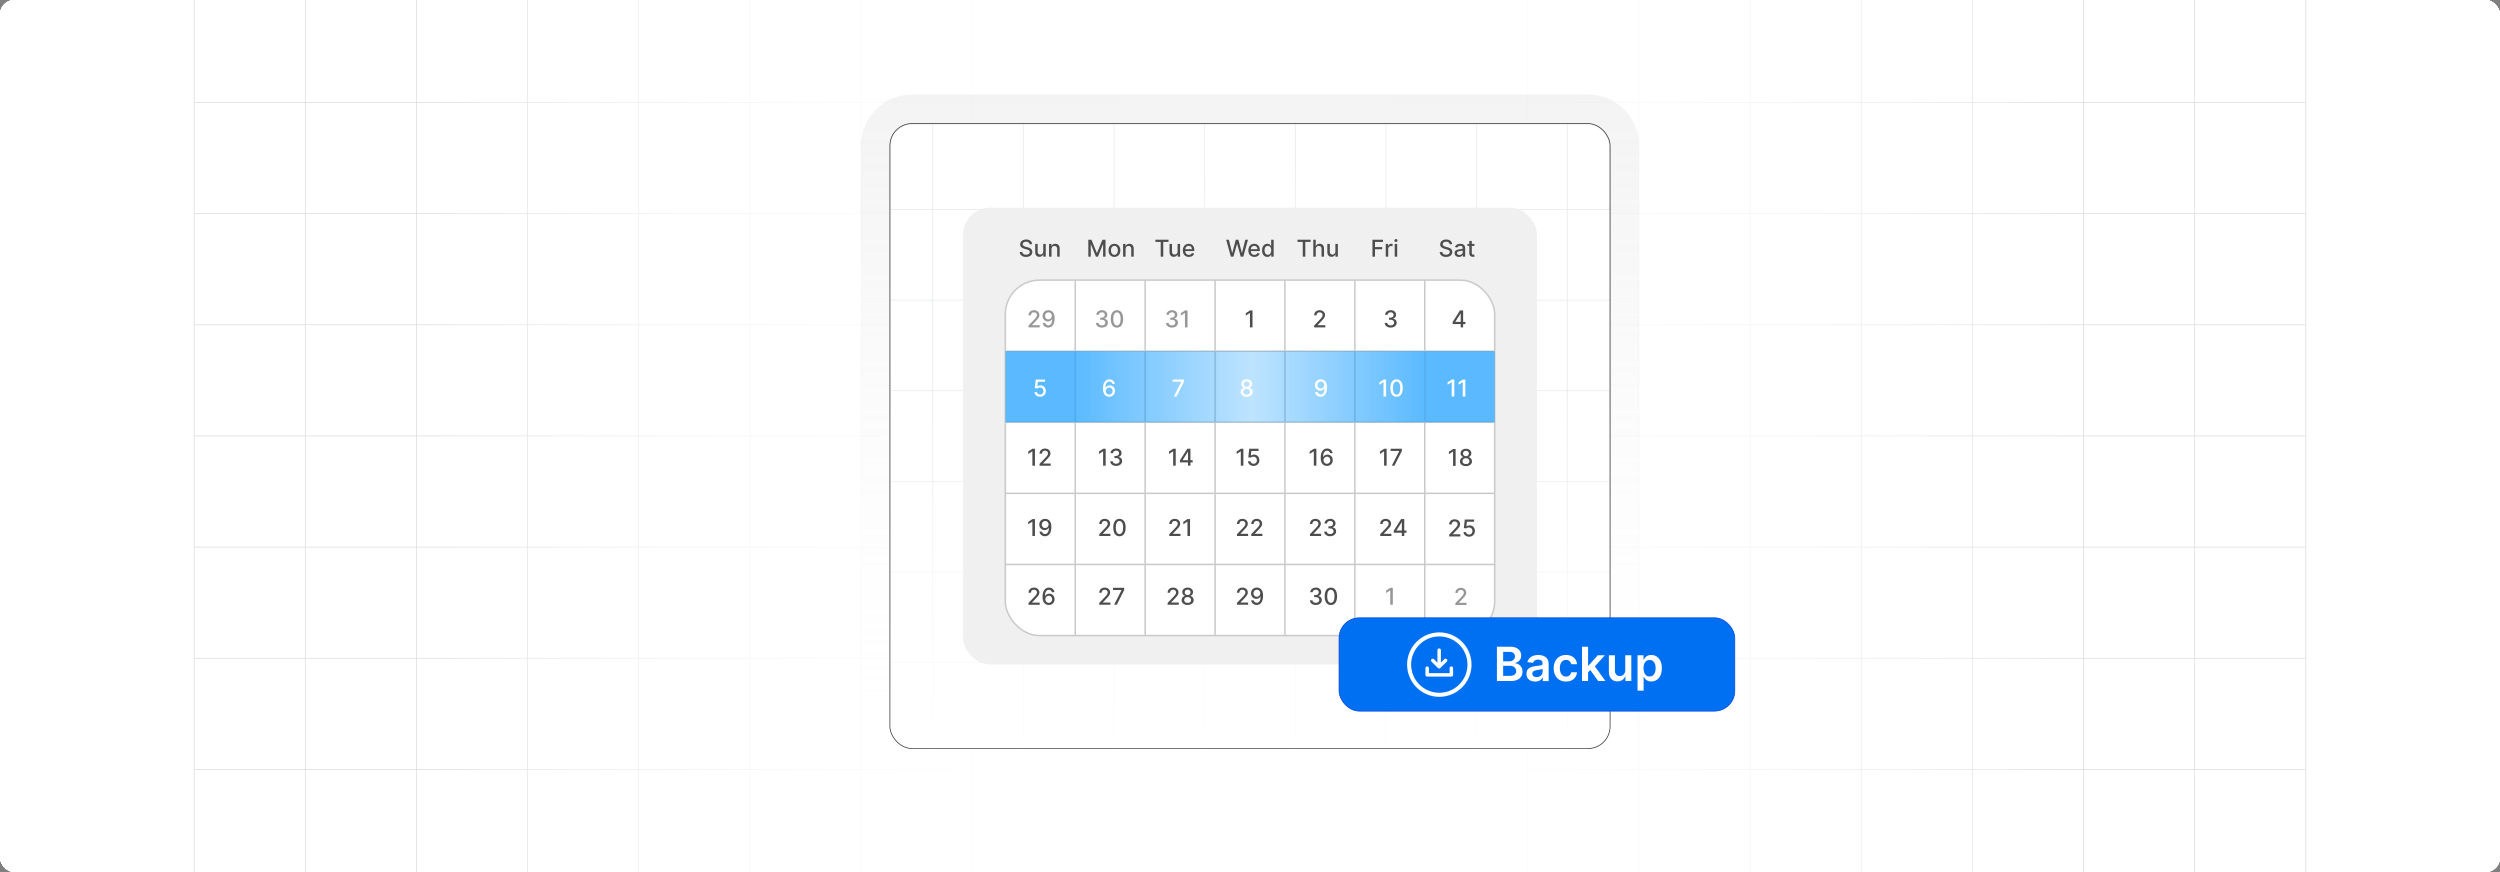 <?xml version="1.0" encoding="UTF-8"?><svg id="Layer_1" xmlns="http://www.w3.org/2000/svg" xmlns:xlink="http://www.w3.org/1999/xlink" viewBox="0 0 860 300"><rect x="0" y="0" width="860" height="300" fill="#808080" stroke="none"/><defs><clipPath id="clippath"><rect y="-.038" width="860" height="300.076" fill="none" stroke-width="0"/></clipPath><clipPath id="clippath-1"><rect y="-.038" width="860" height="300.076" fill="none" stroke-width="0"/></clipPath><linearGradient id="linear-gradient" x1="144.881" y1="149.981" x2="715.119" y2="149.981" gradientUnits="userSpaceOnUse"><stop offset="0" stop-color="#fff" stop-opacity="0"/><stop offset=".039" stop-color="#fff" stop-opacity=".179"/><stop offset=".087" stop-color="#fff" stop-opacity=".369"/><stop offset=".137" stop-color="#fff" stop-opacity=".539"/><stop offset=".189" stop-color="#fff" stop-opacity=".681"/><stop offset=".244" stop-color="#fff" stop-opacity=".797"/><stop offset=".301" stop-color="#fff" stop-opacity=".887"/><stop offset=".363" stop-color="#fff" stop-opacity=".951"/><stop offset=".432" stop-color="#fff" stop-opacity=".988"/><stop offset=".523" stop-color="#fff"/><stop offset=".583" stop-color="#fff" stop-opacity=".984"/><stop offset=".643" stop-color="#fff" stop-opacity=".937"/><stop offset=".703" stop-color="#fff" stop-opacity=".858"/><stop offset=".763" stop-color="#fff" stop-opacity=".747"/><stop offset=".823" stop-color="#fff" stop-opacity=".604"/><stop offset=".883" stop-color="#fff" stop-opacity=".428"/><stop offset=".943" stop-color="#fff" stop-opacity=".225"/><stop offset="1" stop-color="#fff" stop-opacity="0"/></linearGradient><linearGradient id="linear-gradient-2" x1="560.116" y1="165.088" x2="560.116" y2="163.644" gradientUnits="userSpaceOnUse"><stop offset=".001" stop-color="#ff1d25" stop-opacity="0"/><stop offset=".079" stop-color="#f6272d" stop-opacity=".259"/><stop offset=".156" stop-color="#f03034" stop-opacity=".483"/><stop offset=".233" stop-color="#ea383b" stop-opacity=".669"/><stop offset=".307" stop-color="#e53e3f" stop-opacity=".813"/><stop offset=".378" stop-color="#e24243" stop-opacity=".916"/><stop offset=".445" stop-color="#e04545" stop-opacity=".979"/><stop offset=".503" stop-color="#e04646"/><stop offset=".561" stop-color="#e04545" stop-opacity=".979"/><stop offset=".627" stop-color="#e24243" stop-opacity=".917"/><stop offset=".697" stop-color="#e53e3f" stop-opacity=".815"/><stop offset=".77" stop-color="#ea383b" stop-opacity=".672"/><stop offset=".845" stop-color="#ef3135" stop-opacity=".488"/><stop offset=".922" stop-color="#f6272d" stop-opacity=".263"/><stop offset="1" stop-color="#ff1d25" stop-opacity="0"/></linearGradient><linearGradient id="linear-gradient-3" x1="469.176" y1="149.136" x2="469.176" y2="147.796" xlink:href="#linear-gradient-2"/><linearGradient id="linear-gradient-4" x1="430" y1="267.495" x2="430" y2="32.505" gradientTransform="translate(280 580) rotate(-90)" gradientUnits="userSpaceOnUse"><stop offset="0" stop-color="#fff" stop-opacity="0"/><stop offset=".369" stop-color="#eaeaea" stop-opacity=".392"/><stop offset=".803" stop-color="#d3d3d3" stop-opacity=".827"/><stop offset="1" stop-color="#cacaca"/></linearGradient><clipPath id="clippath-2"><rect x="306.127" y="42.505" width="247.746" height="214.99" rx="7.611" ry="7.611" fill="none" stroke="#333" stroke-miterlimit="10" stroke-width=".25"/></clipPath><linearGradient id="linear-gradient-5" x1="414.415" y1="150" x2="414.415" y2="150" gradientUnits="userSpaceOnUse"><stop offset="0" stop-color="#fff" stop-opacity="0"/><stop offset=".083" stop-color="#cfeaff" stop-opacity=".207"/><stop offset=".169" stop-color="#a4d9ff" stop-opacity=".392"/><stop offset=".26" stop-color="#7ec9ff" stop-opacity=".555"/><stop offset=".355" stop-color="#5ebbff" stop-opacity=".693"/><stop offset=".456" stop-color="#45b0ff" stop-opacity=".805"/><stop offset=".562" stop-color="#31a8ff" stop-opacity=".891"/><stop offset=".679" stop-color="#22a2ff" stop-opacity=".953"/><stop offset=".812" stop-color="#1a9fff" stop-opacity=".989"/><stop offset="1" stop-color="#189eff"/></linearGradient><linearGradient id="linear-gradient-6" x1="430" y1="264.672" x2="430" y2="132.283" gradientUnits="userSpaceOnUse"><stop offset="0" stop-color="#fff"/><stop offset=".224" stop-color="#fff" stop-opacity=".793"/><stop offset=".734" stop-color="#fff" stop-opacity=".279"/><stop offset="1" stop-color="#fff" stop-opacity="0"/></linearGradient><radialGradient id="radial-gradient" cx="430" cy="150" fx="430" fy="150" r="94.23" gradientUnits="userSpaceOnUse"><stop offset="0" stop-color="#fff"/><stop offset=".131" stop-color="#fff" stop-opacity=".985"/><stop offset=".257" stop-color="#fff" stop-opacity=".939"/><stop offset=".382" stop-color="#fff" stop-opacity=".863"/><stop offset=".505" stop-color="#fff" stop-opacity=".756"/><stop offset=".627" stop-color="#fff" stop-opacity=".618"/><stop offset=".75" stop-color="#fff" stop-opacity=".448"/><stop offset=".871" stop-color="#fff" stop-opacity=".247"/><stop offset=".99" stop-color="#fff" stop-opacity=".021"/><stop offset="1" stop-color="#fff" stop-opacity="0"/></radialGradient><linearGradient id="linear-gradient-7" x1="369.876" y1="133.04" x2="490.124" y2="133.04" gradientUnits="userSpaceOnUse"><stop offset="0" stop-color="#189eff"/><stop offset=".506" stop-color="#189eff" stop-opacity=".4"/><stop offset="1" stop-color="#189eff"/></linearGradient></defs><rect y="0" width="860" height="300" rx="5" ry="5" fill="#fff" stroke-width="0"/><rect width="860" height="300" rx="5" ry="5" fill="#fff" stroke-width="0"/><rect y="0" width="860" height="300" rx="5" ry="5" fill="#fff" stroke-width="0"/><rect y="0" width="860" height="300" rx="5" ry="5" fill="#fff" stroke-width="0"/><rect y="0" width="860" height="300" rx="5" ry="5" fill="#fff" stroke-width="0"/><g clip-path="url(#clippath)"><rect y="0" width="860" height="300" rx="5" ry="5" fill="#fff" stroke-width="0"/><g clip-path="url(#clippath-1)"><rect y="-.038" width="860" height="300" rx="5" ry="5" fill="#fff" stroke-width="0"/><rect x="66.787" y="-2.966" width="726.419" height="305.872" fill="none" stroke="#dbdcdd" stroke-miterlimit="10" stroke-width=".25"/><polyline points="66.791 264.672 105.02 264.672 143.248 264.672 143.265 264.672 181.493 264.672 219.705 264.672 219.721 264.672 257.95 264.672 296.178 264.672 296.195 264.672 334.423 264.672 372.651 264.672 410.896 264.672 449.108 264.672 487.337 264.672 487.353 264.672 525.581 264.672 563.81 264.672 563.826 264.672 602.054 264.672 640.267 264.672 640.283 264.672 678.511 264.672 716.74 264.672 754.968 264.672 754.984 264.672 793.213 264.672" fill="none" stroke="#dbdcdd" stroke-miterlimit="10" stroke-width=".25"/><polyline points="66.791 226.428 105.02 226.428 143.248 226.428 143.265 226.428 181.493 226.428 219.705 226.428 219.721 226.428 257.95 226.428 296.178 226.428 296.195 226.428 334.423 226.428 372.651 226.428 410.896 226.428 449.108 226.428 487.337 226.428 487.353 226.428 525.581 226.428 563.81 226.428 563.826 226.428 602.054 226.428 640.267 226.428 640.283 226.428 678.511 226.428 716.74 226.428 754.968 226.428 754.984 226.428 793.213 226.428" fill="none" stroke="#dbdcdd" stroke-miterlimit="10" stroke-width=".25"/><polyline points="66.791 188.199 105.02 188.199 143.248 188.199 143.265 188.199 181.493 188.199 219.705 188.199 219.721 188.199 257.95 188.199 296.178 188.199 296.195 188.199 334.423 188.199 372.651 188.199 410.896 188.199 449.108 188.199 487.337 188.199 487.353 188.199 525.581 188.199 563.81 188.199 563.826 188.199 602.054 188.199 640.267 188.199 640.283 188.199 678.511 188.199 716.74 188.199 754.968 188.199 754.984 188.199 793.213 188.199" fill="none" stroke="#dbdcdd" stroke-miterlimit="10" stroke-width=".25"/><polyline points="66.791 149.954 105.02 149.954 143.248 149.954 143.265 149.954 181.493 149.954 219.705 149.954 219.721 149.954 257.95 149.954 296.178 149.954 296.195 149.954 334.423 149.954 372.651 149.954 410.896 149.954 449.108 149.954 487.337 149.954 487.353 149.954 525.581 149.954 563.81 149.954 563.826 149.954 602.054 149.954 640.267 149.954 640.283 149.954 678.511 149.954 716.74 149.954 754.968 149.954 754.984 149.954 793.213 149.954" fill="none" stroke="#dbdcdd" stroke-miterlimit="10" stroke-width=".25"/><polyline points="66.791 111.726 105.02 111.726 143.248 111.726 143.265 111.726 181.493 111.726 219.705 111.726 219.721 111.726 257.95 111.726 296.178 111.726 296.195 111.726 334.423 111.726 372.651 111.726 410.896 111.726 449.108 111.726 487.337 111.726 487.353 111.726 525.581 111.726 563.81 111.726 563.826 111.726 602.054 111.726 640.267 111.726 640.283 111.726 678.511 111.726 716.74 111.726 754.968 111.726 754.984 111.726 793.213 111.726" fill="none" stroke="#dbdcdd" stroke-miterlimit="10" stroke-width=".25"/><polyline points="66.791 73.498 105.02 73.498 143.248 73.498 143.265 73.498 181.493 73.498 219.705 73.498 219.721 73.498 257.95 73.498 296.178 73.498 296.195 73.498 334.423 73.498 372.651 73.498 410.896 73.498 449.108 73.498 487.337 73.498 487.353 73.498 525.581 73.498 563.81 73.498 563.826 73.498 602.054 73.498 640.267 73.498 640.283 73.498 678.511 73.498 716.74 73.498 754.968 73.498 754.984 73.498 793.213 73.498" fill="none" stroke="#dbdcdd" stroke-miterlimit="10" stroke-width=".25"/><polyline points="66.791 35.269 105.02 35.269 143.248 35.269 143.265 35.269 181.493 35.269 219.705 35.269 219.721 35.269 257.95 35.269 296.178 35.269 296.195 35.269 334.423 35.269 372.651 35.269 410.896 35.269 449.108 35.269 487.337 35.269 487.353 35.269 525.581 35.269 563.81 35.269 563.826 35.269 602.054 35.269 640.267 35.269 640.283 35.269 678.511 35.269 716.74 35.269 754.968 35.269 754.984 35.269 793.213 35.269" fill="none" stroke="#dbdcdd" stroke-miterlimit="10" stroke-width=".25"/><polyline points="754.966 -2.982 754.966 -2.966 754.966 35.273 754.966 73.498 754.966 111.722 754.966 111.738 754.966 149.947 754.966 188.202 754.966 226.427 754.966 264.666 754.966 302.906" fill="none" stroke="#dbdcdd" stroke-miterlimit="10" stroke-width=".25"/><polyline points="716.742 -2.982 716.742 -2.966 716.742 35.273 716.742 73.498 716.742 111.722 716.742 111.738 716.742 149.947 716.742 188.202 716.742 226.427 716.742 264.666 716.742 302.906" fill="none" stroke="#dbdcdd" stroke-miterlimit="10" stroke-width=".25"/><polyline points="678.517 -2.982 678.517 -2.966 678.517 35.273 678.517 73.498 678.517 111.722 678.517 111.738 678.517 149.947 678.517 188.202 678.517 226.427 678.517 264.666 678.517 302.906" fill="none" stroke="#dbdcdd" stroke-miterlimit="10" stroke-width=".25"/><polyline points="640.262 -2.982 640.262 -2.966 640.262 35.273 640.262 73.498 640.262 111.722 640.262 111.738 640.262 149.947 640.262 188.202 640.262 226.427 640.262 264.666 640.262 302.906" fill="none" stroke="#dbdcdd" stroke-miterlimit="10" stroke-width=".25"/><polyline points="602.053 -2.982 602.053 -2.966 602.053 35.273 602.053 73.498 602.053 111.722 602.053 111.738 602.053 149.947 602.053 188.202 602.053 226.427 602.053 264.666 602.053 302.906" fill="none" stroke="#dbdcdd" stroke-miterlimit="10" stroke-width=".25"/><polyline points="563.813 -2.982 563.813 -2.966 563.813 35.273 563.813 73.498 563.813 111.722 563.813 111.738 563.813 149.947 563.813 188.202 563.813 226.427 563.813 264.666 563.813 302.906" fill="none" stroke="#dbdcdd" stroke-miterlimit="10" stroke-width=".25"/><polyline points="525.588 -2.982 525.588 -2.966 525.588 35.273 525.588 73.498 525.588 111.722 525.588 111.738 525.588 149.947 525.588 188.202 525.588 226.427 525.588 264.666 525.588 302.906" fill="none" stroke="#dbdcdd" stroke-miterlimit="10" stroke-width=".25"/><polyline points="487.334 -2.982 487.334 -2.966 487.334 35.273 487.334 73.498 487.334 111.722 487.334 111.738 487.334 149.947 487.334 188.202 487.334 226.427 487.334 264.666 487.334 302.906" fill="none" stroke="#dbdcdd" stroke-miterlimit="10" stroke-width=".25"/><polyline points="449.109 -2.982 449.109 -2.966 449.109 35.273 449.109 73.498 449.109 111.722 449.109 111.738 449.109 149.947 449.109 188.202 449.109 226.427 449.109 264.666 449.109 302.906" fill="none" stroke="#dbdcdd" stroke-miterlimit="10" stroke-width=".25"/><polyline points="410.899 -2.982 410.899 -2.966 410.899 35.273 410.899 73.498 410.899 111.722 410.899 111.738 410.899 149.947 410.899 188.202 410.899 226.427 410.899 264.666 410.899 302.906" fill="none" stroke="#dbdcdd" stroke-miterlimit="10" stroke-width=".25"/><polyline points="372.645 -2.982 372.645 -2.966 372.645 35.273 372.645 73.498 372.645 111.722 372.645 111.738 372.645 149.947 372.645 188.202 372.645 226.427 372.645 264.666 372.645 302.906" fill="none" stroke="#dbdcdd" stroke-miterlimit="10" stroke-width=".25"/><polyline points="334.42 -2.982 334.42 -2.966 334.42 35.273 334.42 73.498 334.42 111.722 334.42 111.738 334.42 149.947 334.42 188.202 334.42 226.427 334.42 264.666 334.42 302.906" fill="none" stroke="#dbdcdd" stroke-miterlimit="10" stroke-width=".25"/><polyline points="296.18 -2.982 296.18 -2.966 296.18 35.273 296.18 73.498 296.18 111.722 296.18 111.738 296.18 149.947 296.18 188.202 296.18 226.427 296.18 264.666 296.18 302.906" fill="none" stroke="#dbdcdd" stroke-miterlimit="10" stroke-width=".25"/><polyline points="257.956 -2.982 257.956 -2.966 257.956 35.273 257.956 73.498 257.956 111.722 257.956 111.738 257.956 149.947 257.956 188.202 257.956 226.427 257.956 264.666 257.956 302.906" fill="none" stroke="#dbdcdd" stroke-miterlimit="10" stroke-width=".25"/><polyline points="219.701 -2.982 219.701 -2.966 219.701 35.273 219.701 73.498 219.701 111.722 219.701 111.738 219.701 149.947 219.701 188.202 219.701 226.427 219.701 264.666 219.701 302.906" fill="none" stroke="#dbdcdd" stroke-miterlimit="10" stroke-width=".25"/><polyline points="181.491 -2.982 181.491 -2.966 181.491 35.273 181.491 73.498 181.491 111.722 181.491 111.738 181.491 149.947 181.491 188.202 181.491 226.427 181.491 264.666 181.491 302.906" fill="none" stroke="#dbdcdd" stroke-miterlimit="10" stroke-width=".25"/><polyline points="143.252 -2.982 143.252 -2.966 143.252 35.273 143.252 73.498 143.252 111.722 143.252 111.738 143.252 149.947 143.252 188.202 143.252 226.427 143.252 264.666 143.252 302.906" fill="none" stroke="#dbdcdd" stroke-miterlimit="10" stroke-width=".25"/><polyline points="105.027 -2.982 105.027 -2.966 105.027 35.273 105.027 73.498 105.027 111.722 105.027 111.738 105.027 149.947 105.027 188.202 105.027 226.427 105.027 264.666 105.027 302.906" fill="none" stroke="#dbdcdd" stroke-miterlimit="10" stroke-width=".25"/></g><rect x="144.881" y="-.038" width="570.238" height="300.038" fill="url(#linear-gradient)" stroke-width="0"/></g><line x1="560.121" y1="164.366" x2="560.111" y2="164.366" fill="none" opacity=".84" stroke="url(#linear-gradient-2)" stroke-miterlimit="10" stroke-width="1.445"/><g opacity=".74"><path d="M469.161,147.796c0,.37.01.73.03,1.1v.24c-.01-.08-.01-.16-.01-.24-.01-.37-.01-.73-.02-1.1" fill="none" stroke-width="0"/></g><path d="M469.191,149.136v-.24c-.02-.37-.03-.73-.03-1.1" fill="none" opacity=".84" stroke="url(#linear-gradient-3)" stroke-miterlimit="10" stroke-width="1.445"/><path d="M330.116,16.127h199.768c9.72,0,17.611,7.891,17.611,17.611v232.523c0,9.72-7.891,17.611-17.611,17.611h-199.769c-9.719,0-17.61-7.891-17.61-17.61V33.738c0-9.72,7.891-17.611,17.611-17.611Z" transform="translate(580 -280) rotate(90)" fill="url(#linear-gradient-4)" opacity=".22" stroke-width="0"/><g clip-path="url(#clippath-2)"><rect x="306.127" y="42.505" width="247.746" height="214.99" rx="7.611" ry="7.611" fill="#fff" stroke="#eaeaea" stroke-miterlimit="10" stroke-width=".772"/><rect x="289.693" y="40.894" width="280.614" height="218.217" fill="none" stroke="#e6e7e8" stroke-miterlimit="10" stroke-width=".25"/><polyline points="289.693 259.111 320.872 259.111 352.052 259.111 383.231 259.111 414.41 259.111 445.59 259.111 476.769 259.111 507.948 259.111 539.128 259.111 570.307 259.111" fill="none" stroke="#e6e7e8" stroke-miterlimit="10" stroke-width=".25"/><polyline points="289.693 227.951 320.872 227.951 352.052 227.951 383.231 227.951 414.41 227.951 445.59 227.951 476.769 227.951 507.948 227.951 539.128 227.951 570.307 227.951" fill="none" stroke="#e6e7e8" stroke-miterlimit="10" stroke-width=".25"/><polyline points="289.693 196.772 320.872 196.772 352.052 196.772 383.231 196.772 414.41 196.772 445.59 196.772 476.769 196.772 507.948 196.772 539.128 196.772 570.307 196.772" fill="none" stroke="#e6e7e8" stroke-miterlimit="10" stroke-width=".25"/><polyline points="289.693 165.593 320.872 165.593 352.052 165.593 383.231 165.593 414.41 165.593 445.59 165.593 476.769 165.593 507.948 165.593 539.128 165.593 570.307 165.593" fill="none" stroke="#e6e7e8" stroke-miterlimit="10" stroke-width=".25"/><polyline points="570.307 134.413 539.128 134.413 507.948 134.413 476.769 134.413 445.59 134.413 414.41 134.413 383.231 134.413 352.052 134.413 320.872 134.413 289.693 134.413" fill="none" stroke="#e6e7e8" stroke-miterlimit="10" stroke-width=".25"/><polyline points="289.693 103.234 320.872 103.234 352.052 103.234 383.231 103.234 414.41 103.234 445.59 103.234 476.769 103.234 507.948 103.234 539.128 103.234 570.307 103.234" fill="none" stroke="#e6e7e8" stroke-miterlimit="10" stroke-width=".25"/><polyline points="289.693 72.054 320.872 72.054 352.052 72.054 383.231 72.054 414.41 72.054 445.59 72.054 476.769 72.054 507.948 72.054 539.128 72.054 570.307 72.054" fill="none" stroke="#e6e7e8" stroke-miterlimit="10" stroke-width=".25"/><polyline points="570.307 259.111 570.307 227.951 570.307 227.932 570.307 196.772 570.307 196.753 570.307 165.593 570.307 165.573 570.307 134.413 570.307 134.394 570.307 103.234 570.307 103.215 570.307 72.073 570.307 72.054 570.307 40.894" fill="none" stroke="#e6e7e8" stroke-miterlimit="10" stroke-width=".25"/><polyline points="539.134 259.115 539.134 227.935 539.134 196.756 539.134 165.576 539.134 134.396 539.134 103.216 539.134 72.065 539.134 40.885" fill="none" stroke="#e6e7e8" stroke-miterlimit="10" stroke-width=".25"/><polyline points="507.954 259.115 507.954 227.935 507.954 196.756 507.954 165.576 507.954 134.396 507.954 103.216 507.954 72.065 507.954 40.885" fill="none" stroke="#e6e7e8" stroke-miterlimit="10" stroke-width=".25"/><polyline points="476.774 259.115 476.774 227.935 476.774 196.756 476.774 165.576 476.774 134.396 476.774 103.216 476.774 72.065 476.774 40.885" fill="none" stroke="#e6e7e8" stroke-miterlimit="10" stroke-width=".25"/><polyline points="445.594 259.115 445.594 227.935 445.594 196.756 445.594 165.576 445.594 134.396 445.594 103.216 445.594 72.065 445.594 40.885" fill="none" stroke="#e6e7e8" stroke-miterlimit="10" stroke-width=".25"/><polyline points="414.415 259.115 414.415 227.935 414.415 196.756 414.415 165.576 414.415 134.396 414.415 103.216 414.415 72.065 414.415 40.885" fill="url(#linear-gradient-5)" stroke="#e6e7e8" stroke-miterlimit="10" stroke-width=".25"/><polyline points="383.235 259.115 383.235 227.935 383.235 196.756 383.235 165.576 383.235 134.396 383.235 103.216 383.235 72.065 383.235 40.885" fill="none" stroke="#e6e7e8" stroke-miterlimit="10" stroke-width=".25"/><polyline points="352.055 259.115 352.055 227.935 352.055 196.756 352.055 165.576 352.055 134.396 352.055 103.216 352.055 72.065 352.055 40.885" fill="none" stroke="#e6e7e8" stroke-miterlimit="10" stroke-width=".25"/><polyline points="320.876 259.115 320.876 227.935 320.876 196.756 320.876 165.576 320.876 134.396 320.876 103.216 320.876 72.065 320.876 40.885" fill="none" stroke="#e6e7e8" stroke-miterlimit="10" stroke-width=".25"/><rect x="286.495" y="132.283" width="287.009" height="132.389" fill="url(#linear-gradient-6)" stroke-width="0"/><ellipse cx="430" cy="150" rx="87.967" ry="100.102" fill="url(#radial-gradient)" stroke-width="0"/></g><rect x="306.127" y="42.505" width="247.746" height="214.99" rx="7.611" ry="7.611" fill="none" stroke="#333" stroke-miterlimit="10" stroke-width=".25"/><rect x="331.298" y="71.43" width="197.404" height="157.14" rx="9.262" ry="9.262" fill="#f0f0f0" stroke-width="0"/><rect x="345.822" y="96.363" width="168.355" height="122.27" rx="11.767" ry="11.767" fill="#fff" stroke="#cacaca" stroke-miterlimit="10" stroke-width=".532"/><polyline points="514.178 194.175 490.124 194.175 466.07 194.175 442.016 194.175 417.984 194.175 393.93 194.175 369.876 194.175 345.823 194.175" fill="none" stroke="#cacaca" stroke-miterlimit="10" stroke-width=".532"/><polyline points="514.178 169.716 490.124 169.716 466.07 169.716 442.016 169.716 417.984 169.716 393.93 169.716 369.876 169.716 345.823 169.716" fill="none" stroke="#cacaca" stroke-miterlimit="10" stroke-width=".532"/><polyline points="514.178 145.258 490.124 145.258 466.07 145.258 442.016 145.258 417.984 145.258 393.93 145.258 369.876 145.258 345.823 145.258" fill="none" stroke="#cacaca" stroke-miterlimit="10" stroke-width=".532"/><polyline points="514.178 120.822 490.124 120.822 466.07 120.822 442.016 120.822 417.984 120.822 393.93 120.822 369.876 120.822 345.823 120.822" fill="none" stroke="#cacaca" stroke-miterlimit="10" stroke-width=".532"/><polyline points="490.124 218.633 490.124 194.175 490.124 169.716 490.124 145.258 490.124 120.822 490.124 96.363" fill="none" stroke="#cacaca" stroke-miterlimit="10" stroke-width=".532"/><polyline points="466.07 218.633 466.07 194.175 466.07 169.716 466.07 145.258 466.07 120.822 466.07 96.363" fill="none" stroke="#cacaca" stroke-miterlimit="10" stroke-width=".532"/><polyline points="442.016 218.633 442.016 194.175 442.016 169.716 442.016 145.258 442.016 120.822 442.016 96.363" fill="none" stroke="#cacaca" stroke-miterlimit="10" stroke-width=".532"/><polyline points="417.984 218.633 417.984 194.175 417.984 169.716 417.984 145.258 417.984 120.822 417.984 96.363" fill="none" stroke="#cacaca" stroke-miterlimit="10" stroke-width=".532"/><polyline points="393.93 218.633 393.93 194.175 393.93 169.716 393.93 145.258 393.93 120.822 393.93 96.363" fill="none" stroke="#cacaca" stroke-miterlimit="10" stroke-width=".532"/><polyline points="369.876 218.633 369.876 194.175 369.876 169.716 369.876 145.258 369.876 120.822 369.876 96.363" fill="none" stroke="#cacaca" stroke-miterlimit="10" stroke-width=".532"/><path d="M353.808,112.615v-.638l1.974-2.045c.211-.222.385-.417.522-.585.138-.168.241-.328.31-.48.068-.152.102-.313.102-.484,0-.194-.046-.361-.137-.503s-.216-.251-.373-.328c-.158-.077-.335-.115-.533-.115-.209,0-.391.043-.547.128-.155.085-.275.206-.358.362-.084.156-.126.338-.126.547h-.84c0-.355.081-.665.245-.932.163-.266.387-.472.672-.619.285-.147.608-.221.972-.221.366,0,.69.073.97.218.28.145.499.343.656.592.158.25.237.531.237.845,0,.216-.041.428-.121.635-.081.207-.221.438-.421.691-.199.253-.477.56-.831.921l-1.16,1.213v.043h2.627v.755h-3.84Z" fill="#979797" stroke-width="0"/><path d="M360.668,106.701c.261.002.517.05.769.143.252.093.48.245.685.456.204.21.368.495.49.853s.185.803.186,1.335c0,.511-.051.965-.153,1.363s-.25.733-.44,1.007c-.191.273-.422.481-.693.624-.273.143-.578.213-.918.213-.348,0-.656-.068-.926-.205s-.488-.326-.658-.568c-.169-.242-.274-.52-.315-.836h.868c.058.251.174.454.35.608s.402.232.682.232c.428,0,.761-.186,1-.56.239-.373.36-.895.362-1.565h-.046c-.099.163-.222.304-.369.421-.146.118-.311.209-.494.273-.183.065-.377.097-.584.097-.336,0-.642-.083-.917-.248-.275-.165-.495-.392-.658-.681s-.245-.618-.245-.989c0-.368.084-.703.252-1.002.168-.3.404-.538.707-.714.303-.175.658-.261,1.066-.258ZM360.671,107.442c-.222,0-.422.055-.6.164-.178.109-.317.256-.42.441s-.154.391-.154.617.05.431.149.614c.101.184.237.329.41.436.174.107.373.161.598.161.167,0,.322-.033.467-.097s.271-.154.379-.269.192-.246.254-.392c.06-.146.091-.3.091-.461,0-.215-.051-.414-.152-.599-.102-.184-.241-.333-.417-.446-.177-.113-.379-.169-.605-.169Z" fill="#979797" stroke-width="0"/><path d="M379.064,112.693c-.392,0-.74-.067-1.047-.202-.308-.135-.55-.322-.727-.562-.178-.24-.273-.519-.287-.836h.894c.012.173.07.322.176.448.105.127.243.224.414.292s.361.102.57.102c.23,0,.434-.04.61-.12.178-.08.317-.191.418-.335s.15-.309.15-.497c0-.196-.05-.368-.149-.517s-.245-.266-.435-.352c-.191-.085-.421-.128-.69-.128h-.493v-.718h.493c.216,0,.406-.039.57-.117.165-.078.293-.187.387-.326.093-.14.14-.304.14-.492,0-.18-.041-.337-.121-.471-.081-.134-.195-.239-.342-.315-.147-.076-.321-.114-.52-.114-.19,0-.367.035-.531.104s-.298.168-.4.296c-.102.128-.157.282-.165.46h-.852c.01-.315.102-.592.28-.832s.413-.426.705-.561c.293-.135.617-.203.975-.203.374,0,.697.073.97.218.273.145.483.338.633.58.148.241.223.505.221.792.002.327-.089.604-.273.832-.184.228-.427.381-.731.459v.045c.388.059.688.213.901.461.214.249.319.558.317.926.002.321-.087.609-.266.863-.18.254-.424.455-.733.6-.31.145-.664.218-1.062.218Z" fill="#979797" stroke-width="0"/><path d="M384.231,112.71c-.45-.002-.835-.121-1.154-.356s-.564-.578-.732-1.028-.253-.992-.253-1.627c0-.632.085-1.173.255-1.621s.415-.79.734-1.025c.32-.235.703-.353,1.15-.353.445,0,.828.119,1.147.355s.564.578.733,1.025.255.987.255,1.62c0,.636-.084,1.179-.253,1.628s-.413.792-.732,1.028-.703.354-1.15.354ZM384.231,111.95c.395,0,.703-.193.927-.579.224-.385.335-.943.335-1.672,0-.484-.051-.894-.152-1.23-.102-.335-.247-.589-.436-.763-.189-.174-.413-.261-.673-.261-.394,0-.702.194-.927.581-.224.388-.337.945-.339,1.672,0,.486.051.897.152,1.232s.247.589.435.761c.189.172.414.258.679.258Z" fill="#979797" stroke-width="0"/><path d="M403.16,112.693c-.392,0-.74-.067-1.047-.202-.308-.135-.55-.322-.727-.562-.178-.24-.273-.519-.287-.836h.894c.012.173.07.322.176.448.105.127.243.224.414.292s.361.102.57.102c.23,0,.434-.04.61-.12.178-.08.317-.191.418-.335s.15-.309.15-.497c0-.196-.05-.368-.149-.517s-.245-.266-.435-.352c-.191-.085-.421-.128-.69-.128h-.493v-.718h.493c.216,0,.406-.039.57-.117.165-.078.293-.187.387-.326.093-.14.14-.304.14-.492,0-.18-.041-.337-.121-.471-.081-.134-.195-.239-.342-.315-.147-.076-.321-.114-.52-.114-.19,0-.367.035-.531.104s-.298.168-.4.296c-.102.128-.157.282-.165.46h-.852c.01-.315.102-.592.28-.832s.413-.426.705-.561c.293-.135.617-.203.975-.203.374,0,.697.073.97.218.273.145.483.338.633.58.148.241.223.505.221.792.002.327-.089.604-.273.832-.184.228-.427.381-.731.459v.045c.388.059.688.213.901.461.214.249.319.558.317.926.002.321-.087.609-.266.863-.18.254-.424.455-.733.6-.31.145-.664.218-1.062.218Z" fill="#979797" stroke-width="0"/><path d="M408.509,106.78v5.834h-.883v-4.951h-.034l-1.395.912v-.843l1.455-.951h.857Z" fill="#979797" stroke-width="0"/><path d="M430.866,106.78v5.834h-.883v-4.951h-.034l-1.395.912v-.843l1.455-.951h.857Z" fill="#4d4d4d" stroke-width="0"/><path d="M452.069,112.614v-.638l1.974-2.045c.211-.222.385-.417.522-.585.138-.168.241-.328.31-.48.068-.152.102-.313.102-.484,0-.194-.046-.361-.137-.503s-.216-.251-.373-.328c-.158-.077-.335-.115-.533-.115-.209,0-.391.043-.547.128-.155.085-.275.206-.358.362-.084.156-.126.338-.126.547h-.84c0-.355.081-.665.245-.932.163-.266.387-.472.672-.619.285-.147.608-.221.972-.221.366,0,.69.073.97.218.28.145.499.343.656.592.158.25.237.531.237.845,0,.216-.041.428-.121.635-.081.207-.221.438-.421.691-.199.253-.477.56-.831.921l-1.16,1.213v.043h2.627v.755h-3.84Z" fill="#4d4d4d" stroke-width="0"/><path d="M478.403,112.693c-.392,0-.74-.067-1.047-.202-.308-.135-.55-.322-.727-.562-.178-.24-.273-.519-.287-.836h.894c.012.173.07.322.176.448.105.127.243.224.414.292s.361.102.57.102c.23,0,.434-.04.61-.12.178-.08.317-.191.418-.335s.15-.309.15-.497c0-.196-.05-.368-.149-.517s-.245-.266-.435-.352c-.191-.085-.421-.128-.69-.128h-.493v-.718h.493c.216,0,.406-.039.57-.117.165-.078.293-.187.387-.326.093-.14.14-.304.14-.492,0-.18-.041-.337-.121-.471-.081-.134-.195-.239-.342-.315-.147-.076-.321-.114-.52-.114-.19,0-.367.035-.531.104s-.298.168-.4.296c-.102.128-.157.282-.165.46h-.852c.01-.315.102-.592.28-.832s.413-.426.705-.561c.293-.135.617-.203.975-.203.374,0,.697.073.97.218.273.145.483.338.633.58.148.241.223.505.221.792.002.327-.089.604-.273.832-.184.228-.427.381-.731.459v.045c.388.059.688.213.901.461.214.249.319.558.317.926.002.321-.087.609-.266.863-.18.254-.424.455-.733.6-.31.145-.664.218-1.062.218Z" fill="#4d4d4d" stroke-width="0"/><path d="M499.714,111.474v-.712l2.522-3.982h.56v1.048h-.355l-1.804,2.854v.046h3.456v.746h-4.379ZM502.48,112.614v-1.356l.006-.325v-4.153h.834v5.834h-.84Z" fill="#4d4d4d" stroke-width="0"/><path d="M356.021,154.369v5.834h-.883v-4.951h-.034l-1.395.912v-.843l1.455-.951h.857Z" fill="#4d4d4d" stroke-width="0"/><path d="M357.6,160.203v-.638l1.974-2.045c.211-.222.385-.417.522-.585.138-.168.241-.328.31-.48.068-.152.102-.313.102-.484,0-.194-.046-.361-.137-.503s-.216-.251-.373-.328c-.158-.077-.335-.115-.533-.115-.209,0-.391.043-.547.128-.155.085-.275.206-.358.362-.084.156-.126.338-.126.547h-.84c0-.355.081-.665.245-.932.163-.266.387-.472.672-.619.285-.147.608-.221.972-.221.366,0,.69.073.97.218.28.145.499.343.656.592.158.25.237.531.237.845,0,.216-.041.428-.121.635-.081.207-.221.438-.421.691-.199.253-.477.56-.831.921l-1.16,1.213v.043h2.627v.755h-3.84Z" fill="#4d4d4d" stroke-width="0"/><path d="M380.352,154.366v5.834h-.883v-4.951h-.034l-1.395.912v-.843l1.455-.951h.857Z" fill="#4d4d4d" stroke-width="0"/><path d="M383.963,160.279c-.392,0-.74-.067-1.047-.202-.308-.135-.55-.322-.727-.562-.178-.24-.273-.519-.287-.836h.894c.012.173.07.322.176.448.105.127.243.224.414.292s.361.102.57.102c.23,0,.434-.04.61-.12.178-.08.317-.191.418-.335s.15-.309.15-.497c0-.196-.05-.368-.149-.517s-.245-.266-.435-.352c-.191-.085-.421-.128-.69-.128h-.493v-.718h.493c.216,0,.406-.039.57-.117.165-.078.293-.187.387-.326.093-.14.14-.304.14-.492,0-.18-.041-.337-.121-.471-.081-.134-.195-.239-.342-.315-.147-.076-.321-.114-.52-.114-.19,0-.367.035-.531.104s-.298.168-.4.296c-.102.128-.157.282-.165.46h-.852c.01-.315.102-.592.28-.832s.413-.426.705-.561c.293-.135.617-.203.975-.203.374,0,.697.073.97.218.273.145.483.338.633.58.148.241.223.505.221.792.002.327-.089.604-.273.832-.184.228-.427.381-.731.459v.045c.388.059.688.213.901.461.214.249.319.558.317.926.002.321-.087.609-.266.863-.18.254-.424.455-.733.6-.31.145-.664.218-1.062.218Z" fill="#4d4d4d" stroke-width="0"/><path d="M404.448,154.366v5.834h-.883v-4.951h-.034l-1.395.912v-.843l1.455-.951h.857Z" fill="#4d4d4d" stroke-width="0"/><path d="M405.904,159.06v-.712l2.522-3.982h.56v1.048h-.355l-1.804,2.854v.046h3.456v.746h-4.379ZM408.671,160.2v-1.356l.006-.325v-4.153h.834v5.834h-.84Z" fill="#4d4d4d" stroke-width="0"/><path d="M427.719,154.366v5.834h-.883v-4.951h-.034l-1.395.912v-.843l1.455-.951h.857Z" fill="#4d4d4d" stroke-width="0"/><path d="M431.223,160.279c-.357,0-.678-.069-.962-.206s-.511-.327-.68-.568c-.169-.241-.259-.516-.271-.826h.855c.021.251.133.457.334.618.201.161.442.242.724.242.224,0,.423-.051.597-.155s.31-.247.41-.429c.1-.182.149-.39.149-.624,0-.237-.052-.449-.154-.635s-.243-.333-.423-.439c-.18-.106-.385-.16-.616-.162-.177,0-.354.03-.533.091-.179.06-.322.14-.433.239l-.807-.12.328-2.94h3.207v.755h-2.476l-.185,1.632h.034c.113-.11.266-.202.454-.276.19-.074.392-.111.608-.111.354,0,.672.085.95.254.278.169.497.399.658.69.16.291.239.626.237,1.004.002.378-.083.715-.255,1.011s-.409.529-.712.699-.65.255-1.041.255Z" fill="#4d4d4d" stroke-width="0"/><path d="M452.833,154.366v5.834h-.883v-4.951h-.034l-1.395.912v-.843l1.455-.951h.857Z" fill="#4d4d4d" stroke-width="0"/><path d="M456.448,160.279c-.26-.003-.516-.051-.768-.142-.251-.091-.479-.243-.685-.456-.205-.212-.369-.498-.492-.857-.122-.359-.184-.807-.184-1.345,0-.509.051-.961.152-1.356s.249-.729.44-1.001.424-.48.695-.623.576-.214.914-.214c.348,0,.656.068.926.205s.489.326.657.567c.168.241.274.516.32.823h-.869c-.059-.243-.176-.441-.351-.595s-.402-.231-.684-.231c-.427,0-.76.186-.998.558s-.358.89-.36,1.553h.043c.101-.166.224-.306.371-.423.147-.117.312-.207.496-.271.183-.064.376-.095.579-.095.339,0,.644.082.919.246.274.165.493.391.657.68.163.289.244.619.244.991s-.084.71-.252,1.011c-.168.302-.404.541-.708.716-.304.176-.659.262-1.065.258ZM456.445,159.538c.225,0,.425-.055.602-.165.177-.11.316-.258.419-.444s.153-.394.153-.624c0-.224-.05-.428-.149-.612s-.236-.331-.41-.439c-.174-.108-.372-.163-.594-.163-.169,0-.325.032-.469.097-.144.065-.27.154-.378.268-.107.114-.192.245-.255.392-.061.147-.092.302-.092.466,0,.218.051.42.152.606.102.186.241.336.418.449.178.113.379.169.603.169Z" fill="#4d4d4d" stroke-width="0"/><path d="M477.003,154.366v5.834h-.883v-4.951h-.034l-1.395.912v-.843l1.455-.951h.857Z" fill="#4d4d4d" stroke-width="0"/><path d="M478.778,160.2l2.547-5.037v-.043h-2.945v-.755h3.856v.78l-2.538,5.054h-.92Z" fill="#4d4d4d" stroke-width="0"/><path d="M500.737,154.445v5.834h-.883v-4.951h-.034l-1.395.912v-.843l1.455-.951h.857Z" fill="#4d4d4d" stroke-width="0"/><path d="M504.287,160.358c-.408,0-.769-.07-1.081-.21-.312-.141-.557-.335-.733-.582-.177-.247-.264-.528-.262-.843-.002-.247.049-.475.152-.683s.244-.381.423-.521.378-.229.599-.267v-.034c-.291-.07-.523-.226-.698-.467s-.262-.518-.26-.832c-.002-.298.078-.565.238-.799.16-.234.381-.419.662-.554.281-.135.602-.203.96-.203.355,0,.673.068.953.204.28.136.501.321.662.555.162.235.243.5.245.796-.002.314-.091.59-.268.832s-.406.397-.69.467v.034c.219.038.415.127.591.267s.316.313.422.521.159.435.161.683c-.002.315-.092.596-.268.843-.177.247-.422.441-.734.582-.311.14-.671.21-1.075.21ZM504.287,159.638c.241,0,.45-.04.627-.121.177-.081.314-.193.41-.339.097-.145.146-.315.148-.511-.002-.203-.055-.383-.158-.539s-.244-.278-.42-.367c-.177-.089-.379-.134-.607-.134-.23,0-.434.045-.612.134s-.319.211-.422.367-.152.335-.15.539c-.002.196.045.366.141.511.096.145.233.258.412.339.178.081.389.121.632.121ZM504.287,156.923c.194,0,.366-.039.516-.117.15-.078.269-.186.354-.325.087-.139.131-.301.133-.487-.002-.183-.045-.342-.13-.479-.084-.137-.201-.242-.352-.317s-.324-.113-.521-.113c-.201,0-.377.038-.528.113-.15.075-.269.181-.352.317-.084.137-.125.296-.123.479-.002.186.04.348.126.487.085.139.203.247.354.325.151.078.325.117.522.117Z" fill="#4d4d4d" stroke-width="0"/><path d="M356.021,178.56v5.834h-.883v-4.951h-.034l-1.395.912v-.843l1.455-.951h.857Z" fill="#4d4d4d" stroke-width="0"/><path d="M359.54,178.48c.261.002.517.05.769.143.252.093.48.245.685.456.204.21.368.495.49.853s.185.803.186,1.335c0,.511-.051.965-.153,1.363s-.25.733-.44,1.007c-.191.273-.422.481-.693.624-.273.143-.578.213-.918.213-.348,0-.656-.068-.926-.205s-.488-.326-.658-.568c-.169-.242-.274-.52-.315-.836h.868c.058.251.174.454.35.608s.402.232.682.232c.428,0,.761-.186,1-.56.239-.373.36-.895.362-1.565h-.046c-.099.163-.222.304-.369.421-.146.118-.311.209-.494.273-.183.065-.377.097-.584.097-.336,0-.642-.083-.917-.248-.275-.165-.495-.392-.658-.681s-.245-.618-.245-.989c0-.368.084-.703.252-1.002.168-.3.404-.538.707-.714.303-.175.658-.261,1.066-.258ZM359.543,179.221c-.222,0-.422.055-.6.164-.178.109-.317.256-.42.441s-.154.391-.154.617.05.431.149.614c.101.184.237.329.41.436.174.107.373.161.598.161.167,0,.322-.033.467-.097s.271-.154.379-.269.192-.246.254-.392c.06-.146.091-.3.091-.461,0-.215-.051-.414-.152-.599-.102-.184-.241-.333-.417-.446-.177-.113-.379-.169-.605-.169Z" fill="#4d4d4d" stroke-width="0"/><path d="M378.141,184.389v-.638l1.974-2.045c.211-.222.385-.417.522-.585.138-.168.241-.328.31-.48.068-.152.102-.313.102-.484,0-.194-.046-.361-.137-.503s-.216-.251-.373-.328c-.158-.077-.335-.115-.533-.115-.209,0-.391.043-.547.128-.155.085-.275.206-.358.362-.084.156-.126.338-.126.547h-.84c0-.355.081-.665.245-.932.163-.266.387-.472.672-.619.285-.147.608-.221.972-.221.366,0,.69.073.97.218.28.145.499.343.656.592.158.25.237.531.237.845,0,.216-.041.428-.121.635-.081.207-.221.438-.421.691-.199.253-.477.56-.831.921l-1.16,1.213v.043h2.627v.755h-3.84Z" fill="#4d4d4d" stroke-width="0"/><path d="M385.093,184.486c-.45-.002-.835-.121-1.154-.356s-.564-.578-.732-1.028-.253-.992-.253-1.627c0-.632.085-1.173.255-1.621s.415-.79.734-1.025c.32-.235.703-.353,1.15-.353.445,0,.828.119,1.147.355s.564.578.733,1.025.255.987.255,1.62c0,.636-.084,1.179-.253,1.628s-.413.792-.732,1.028-.703.354-1.15.354ZM385.093,183.726c.395,0,.703-.193.927-.579.224-.385.335-.943.335-1.672,0-.484-.051-.894-.152-1.23-.102-.335-.247-.589-.436-.763-.189-.174-.413-.261-.673-.261-.394,0-.702.194-.927.581-.224.388-.337.945-.339,1.672,0,.486.051.897.152,1.232s.247.589.435.761c.189.172.414.258.679.258Z" fill="#4d4d4d" stroke-width="0"/><path d="M402.235,184.389v-.638l1.974-2.045c.211-.222.385-.417.522-.585.138-.168.241-.328.31-.48.068-.152.102-.313.102-.484,0-.194-.046-.361-.137-.503s-.216-.251-.373-.328c-.158-.077-.335-.115-.533-.115-.209,0-.391.043-.547.128-.155.085-.275.206-.358.362-.084.156-.126.338-.126.547h-.84c0-.355.081-.665.245-.932.163-.266.387-.472.672-.619.285-.147.608-.221.972-.221.366,0,.69.073.97.218.28.145.499.343.656.592.158.25.237.531.237.845,0,.216-.041.428-.121.635-.081.207-.221.438-.421.691-.199.253-.477.56-.831.921l-1.16,1.213v.043h2.627v.755h-3.84Z" fill="#4d4d4d" stroke-width="0"/><path d="M409.368,178.555v5.834h-.883v-4.951h-.034l-1.395.912v-.843l1.455-.951h.857Z" fill="#4d4d4d" stroke-width="0"/><path d="M425.506,184.389v-.638l1.974-2.045c.211-.222.385-.417.522-.585.138-.168.241-.328.31-.48.068-.152.102-.313.102-.484,0-.194-.046-.361-.137-.503s-.216-.251-.373-.328c-.158-.077-.335-.115-.533-.115-.209,0-.391.043-.547.128-.155.085-.275.206-.358.362-.084.156-.126.338-.126.547h-.84c0-.355.081-.665.245-.932.163-.266.387-.472.672-.619.285-.147.608-.221.972-.221.366,0,.69.073.97.218.28.145.499.343.656.592.158.25.237.531.237.845,0,.216-.041.428-.121.635-.081.207-.221.438-.421.691-.199.253-.477.56-.831.921l-1.16,1.213v.043h2.627v.755h-3.84Z" fill="#4d4d4d" stroke-width="0"/><path d="M430.426,184.389v-.638l1.974-2.045c.211-.222.385-.417.522-.585.138-.168.241-.328.31-.48.068-.152.102-.313.102-.484,0-.194-.046-.361-.137-.503s-.216-.251-.373-.328c-.158-.077-.335-.115-.533-.115-.209,0-.391.043-.547.128-.155.085-.275.206-.358.362-.084.156-.126.338-.126.547h-.84c0-.355.081-.665.245-.932.163-.266.387-.472.672-.619.285-.147.608-.221.972-.221.366,0,.69.073.97.218.28.145.499.343.656.592.158.25.237.531.237.845,0,.216-.041.428-.121.635-.081.207-.221.438-.421.691-.199.253-.477.56-.831.921l-1.16,1.213v.043h2.627v.755h-3.84Z" fill="#4d4d4d" stroke-width="0"/><path d="M450.622,184.389v-.638l1.974-2.045c.211-.222.385-.417.522-.585.138-.168.241-.328.31-.48.068-.152.102-.313.102-.484,0-.194-.046-.361-.137-.503s-.216-.251-.373-.328c-.158-.077-.335-.115-.533-.115-.209,0-.391.043-.547.128-.155.085-.275.206-.358.362-.084.156-.126.338-.126.547h-.84c0-.355.081-.665.245-.932.163-.266.387-.472.672-.619.285-.147.608-.221.972-.221.366,0,.69.073.97.218.28.145.499.343.656.592.158.25.237.531.237.845,0,.216-.041.428-.121.635-.081.207-.221.438-.421.691-.199.253-.477.56-.831.921l-1.16,1.213v.043h2.627v.755h-3.84Z" fill="#4d4d4d" stroke-width="0"/><path d="M457.573,184.469c-.392,0-.74-.067-1.047-.202-.308-.135-.55-.322-.727-.562-.178-.24-.273-.519-.287-.836h.894c.012.173.07.322.176.448.105.127.243.224.414.292s.361.102.57.102c.23,0,.434-.04.61-.12.178-.08.317-.191.418-.335s.15-.309.15-.497c0-.196-.05-.368-.149-.517s-.245-.266-.435-.352c-.191-.085-.421-.128-.69-.128h-.493v-.718h.493c.216,0,.406-.039.57-.117.165-.078.293-.187.387-.326.093-.14.14-.304.14-.492,0-.18-.041-.337-.121-.471-.081-.134-.195-.239-.342-.315-.147-.076-.321-.114-.52-.114-.19,0-.367.035-.531.104s-.298.168-.4.296c-.102.128-.157.282-.165.46h-.852c.01-.315.102-.592.28-.832s.413-.426.705-.561c.293-.135.617-.203.975-.203.374,0,.697.073.97.218.273.145.483.338.633.58.148.241.223.505.221.792.002.327-.089.604-.273.832-.184.228-.427.381-.731.459v.045c.388.059.688.213.901.461.214.249.319.558.317.926.002.321-.087.609-.266.863-.18.254-.424.455-.733.6-.31.145-.664.218-1.062.218Z" fill="#4d4d4d" stroke-width="0"/><path d="M474.79,184.389v-.638l1.974-2.045c.211-.222.385-.417.522-.585.138-.168.241-.328.31-.48.068-.152.102-.313.102-.484,0-.194-.046-.361-.137-.503s-.216-.251-.373-.328c-.158-.077-.335-.115-.533-.115-.209,0-.391.043-.547.128-.155.085-.275.206-.358.362-.084.156-.126.338-.126.547h-.84c0-.355.081-.665.245-.932.163-.266.387-.472.672-.619.285-.147.608-.221.972-.221.366,0,.69.073.97.218.28.145.499.343.656.592.158.25.237.531.237.845,0,.216-.041.428-.121.635-.081.207-.221.438-.421.691-.199.253-.477.56-.831.921l-1.16,1.213v.043h2.627v.755h-3.84Z" fill="#4d4d4d" stroke-width="0"/><path d="M479.461,183.25v-.712l2.522-3.982h.56v1.048h-.355l-1.804,2.854v.046h3.456v.746h-4.379ZM482.227,184.389v-1.356l.006-.325v-4.153h.834v5.834h-.84Z" fill="#4d4d4d" stroke-width="0"/><path d="M498.524,184.549v-.638l1.974-2.045c.211-.222.385-.417.522-.585.138-.168.241-.328.31-.48.068-.152.102-.313.102-.484,0-.194-.046-.361-.137-.503s-.216-.251-.373-.328c-.158-.077-.335-.115-.533-.115-.209,0-.391.043-.547.128-.155.085-.275.206-.358.362-.084.156-.126.338-.126.547h-.84c0-.355.081-.665.245-.932.163-.266.387-.472.672-.619.285-.147.608-.221.972-.221.366,0,.69.073.97.218.28.145.499.343.656.592.158.25.237.531.237.845,0,.216-.041.428-.121.635-.081.207-.221.438-.421.691-.199.253-.477.56-.831.921l-1.16,1.213v.043h2.627v.755h-3.84Z" fill="#4d4d4d" stroke-width="0"/><path d="M505.37,184.629c-.357,0-.678-.069-.962-.206s-.511-.327-.68-.568c-.169-.241-.259-.516-.271-.826h.855c.021.251.133.457.334.618.201.161.442.242.724.242.224,0,.423-.051.597-.155s.31-.247.41-.429c.1-.182.149-.39.149-.624,0-.237-.052-.449-.154-.635s-.243-.333-.423-.439c-.18-.106-.385-.16-.616-.162-.177,0-.354.03-.533.091-.179.06-.322.14-.433.239l-.807-.12.328-2.94h3.207v.755h-2.476l-.185,1.632h.034c.113-.11.266-.202.454-.276.19-.074.392-.111.608-.111.354,0,.672.085.95.254.278.169.497.399.658.69.16.291.239.626.237,1.004.002.378-.083.715-.255,1.011s-.409.529-.712.699-.65.255-1.041.255Z" fill="#4d4d4d" stroke-width="0"/><path d="M353.808,208.041v-.638l1.974-2.045c.211-.222.385-.417.522-.585.138-.168.241-.328.31-.48.068-.152.102-.313.102-.484,0-.194-.046-.361-.137-.503s-.216-.251-.373-.328c-.158-.077-.335-.115-.533-.115-.209,0-.391.043-.547.128-.155.085-.275.206-.358.362-.084.156-.126.338-.126.547h-.84c0-.355.081-.665.245-.932.163-.266.387-.472.672-.619.285-.147.608-.221.972-.221.366,0,.69.073.97.218.28.145.499.343.656.592.158.25.237.531.237.845,0,.216-.041.428-.121.635-.081.207-.221.438-.421.691-.199.253-.477.56-.831.921l-1.16,1.213v.043h2.627v.755h-3.84Z" fill="#4d4d4d" stroke-width="0"/><path d="M360.764,208.12c-.26-.003-.516-.051-.768-.142-.251-.091-.479-.243-.685-.456-.205-.212-.369-.498-.492-.857-.122-.359-.184-.807-.184-1.345,0-.509.051-.961.152-1.356s.249-.729.44-1.001.424-.48.695-.623.576-.214.914-.214c.348,0,.656.068.926.205s.489.326.657.567c.168.241.274.516.32.823h-.869c-.059-.243-.176-.441-.351-.595s-.402-.231-.684-.231c-.427,0-.76.186-.998.558s-.358.89-.36,1.553h.043c.101-.166.224-.306.371-.423.147-.117.312-.207.496-.271.183-.064.376-.095.579-.095.339,0,.644.082.919.246.274.165.493.391.657.68.163.289.244.619.244.991s-.084.71-.252,1.011c-.168.302-.404.541-.708.716-.304.176-.659.262-1.065.258ZM360.762,207.379c.225,0,.425-.055.602-.165.177-.11.316-.258.419-.444s.153-.394.153-.624c0-.224-.05-.428-.149-.612s-.236-.331-.41-.439c-.174-.108-.372-.163-.594-.163-.169,0-.325.032-.469.097-.144.065-.27.154-.378.268-.107.114-.192.245-.255.392-.061.147-.092.302-.092.466,0,.218.051.42.152.606.102.186.241.336.418.449.178.113.379.169.603.169Z" fill="#4d4d4d" stroke-width="0"/><path d="M378.139,208.038v-.638l1.974-2.045c.211-.222.385-.417.522-.585.138-.168.241-.328.31-.48.068-.152.102-.313.102-.484,0-.194-.046-.361-.137-.503s-.216-.251-.373-.328c-.158-.077-.335-.115-.533-.115-.209,0-.391.043-.547.128-.155.085-.275.206-.358.362-.084.156-.126.338-.126.547h-.84c0-.355.081-.665.245-.932.163-.266.387-.472.672-.619.285-.147.608-.221.972-.221.366,0,.69.073.97.218.28.145.499.343.656.592.158.25.237.531.237.845,0,.216-.041.428-.121.635-.081.207-.221.438-.421.691-.199.253-.477.56-.831.921l-1.16,1.213v.043h2.627v.755h-3.84Z" fill="#4d4d4d" stroke-width="0"/><path d="M383.256,208.038l2.547-5.037v-.043h-2.945v-.755h3.856v.78l-2.538,5.054h-.92Z" fill="#4d4d4d" stroke-width="0"/><path d="M401.66,208.034v-.638l1.974-2.045c.211-.222.385-.417.522-.585.138-.168.241-.328.31-.48.068-.152.102-.313.102-.484,0-.194-.046-.361-.137-.503s-.216-.251-.373-.328c-.158-.077-.335-.115-.533-.115-.209,0-.391.043-.547.128-.155.085-.275.206-.358.362-.084.156-.126.338-.126.547h-.84c0-.355.081-.665.245-.932.163-.266.387-.472.672-.619.285-.147.608-.221.972-.221.366,0,.69.073.97.218.28.145.499.343.656.592.158.25.237.531.237.845,0,.216-.041.428-.121.635-.081.207-.221.438-.421.691-.199.253-.477.56-.831.921l-1.16,1.213v.043h2.627v.755h-3.84Z" fill="#4d4d4d" stroke-width="0"/><path d="M408.551,208.113c-.408,0-.769-.07-1.081-.21-.312-.141-.557-.335-.733-.582-.177-.247-.264-.528-.262-.843-.002-.247.049-.475.152-.683s.244-.381.423-.521.378-.229.599-.267v-.034c-.291-.07-.523-.226-.698-.467s-.262-.518-.26-.832c-.002-.298.078-.565.238-.799.16-.234.381-.419.662-.554.281-.135.602-.203.96-.203.355,0,.673.068.953.204.28.136.501.321.662.555.162.235.243.5.245.796-.002.314-.091.59-.268.832s-.406.397-.69.467v.034c.219.038.415.127.591.267s.316.313.422.521.159.435.161.683c-.002.315-.092.596-.268.843-.177.247-.422.441-.734.582-.311.14-.671.21-1.075.21ZM408.551,207.393c.241,0,.45-.04.627-.121.177-.081.314-.193.41-.339.097-.145.146-.315.148-.511-.002-.203-.055-.383-.158-.539s-.244-.278-.42-.367c-.177-.089-.379-.134-.607-.134-.23,0-.434.045-.612.134s-.319.211-.422.367-.152.335-.15.539c-.002.196.045.366.141.511.096.145.233.258.412.339.178.081.389.121.632.121ZM408.551,204.678c.194,0,.366-.039.516-.117.15-.078.269-.186.354-.325.087-.139.131-.301.133-.487-.002-.183-.045-.342-.13-.479-.084-.137-.201-.242-.352-.317s-.324-.113-.521-.113c-.201,0-.377.038-.528.113-.15.075-.269.181-.352.317-.084.137-.125.296-.123.479-.002.186.04.348.126.487.085.139.203.247.354.325.151.078.325.117.522.117Z" fill="#4d4d4d" stroke-width="0"/><path d="M425.506,208.036v-.638l1.974-2.045c.211-.222.385-.417.522-.585.138-.168.241-.328.31-.48.068-.152.102-.313.102-.484,0-.194-.046-.361-.137-.503s-.216-.251-.373-.328c-.158-.077-.335-.115-.533-.115-.209,0-.391.043-.547.128-.155.085-.275.206-.358.362-.084.156-.126.338-.126.547h-.84c0-.355.081-.665.245-.932.163-.266.387-.472.672-.619.285-.147.608-.221.972-.221.366,0,.69.073.97.218.28.145.499.343.656.592.158.25.237.531.237.845,0,.216-.041.428-.121.635-.081.207-.221.438-.421.691-.199.253-.477.56-.831.921l-1.16,1.213v.043h2.627v.755h-3.84Z" fill="#4d4d4d" stroke-width="0"/><path d="M432.365,202.122c.261.002.517.05.769.143.252.093.48.245.685.456.204.21.368.495.49.853s.185.803.186,1.335c0,.511-.051.965-.153,1.363s-.25.733-.44,1.007c-.191.273-.422.481-.693.624-.273.143-.578.213-.918.213-.348,0-.656-.068-.926-.205s-.488-.326-.658-.568c-.169-.242-.274-.52-.315-.836h.868c.058.251.174.454.35.608s.402.232.682.232c.428,0,.761-.186,1-.56.239-.373.36-.895.362-1.565h-.046c-.099.163-.222.304-.369.421-.146.118-.311.209-.494.273-.183.065-.377.097-.584.097-.336,0-.642-.083-.917-.248-.275-.165-.495-.392-.658-.681s-.245-.618-.245-.989c0-.368.084-.703.252-1.002.168-.3.404-.538.707-.714.303-.175.658-.261,1.066-.258ZM432.368,202.863c-.222,0-.422.055-.6.164-.178.109-.317.256-.42.441s-.154.391-.154.617.05.431.149.614c.101.184.237.329.41.436.174.107.373.161.598.161.167,0,.322-.033.467-.097s.271-.154.379-.269.192-.246.254-.392c.06-.146.091-.3.091-.461,0-.215-.051-.414-.152-.599-.102-.184-.241-.333-.417-.446-.177-.113-.379-.169-.605-.169Z" fill="#4d4d4d" stroke-width="0"/><path d="M452.651,208.118c-.392,0-.74-.067-1.047-.202-.308-.135-.55-.322-.727-.562-.178-.24-.273-.519-.287-.836h.894c.012.173.07.322.176.448.105.127.243.224.414.292s.361.102.57.102c.23,0,.434-.04.61-.12.178-.08.317-.191.418-.335s.15-.309.15-.497c0-.196-.05-.368-.149-.517s-.245-.266-.435-.352c-.191-.085-.421-.128-.69-.128h-.493v-.718h.493c.216,0,.406-.039.57-.117.165-.078.293-.187.387-.326.093-.14.14-.304.14-.492,0-.18-.041-.337-.121-.471-.081-.134-.195-.239-.342-.315-.147-.076-.321-.114-.52-.114-.19,0-.367.035-.531.104s-.298.168-.4.296c-.102.128-.157.282-.165.46h-.852c.01-.315.102-.592.28-.832s.413-.426.705-.561c.293-.135.617-.203.975-.203.374,0,.697.073.97.218.273.145.483.338.633.58.148.241.223.505.221.792.002.327-.089.604-.273.832-.184.228-.427.381-.731.459v.045c.388.059.688.213.901.461.214.249.319.558.317.926.002.321-.087.609-.266.863-.18.254-.424.455-.733.6-.31.145-.664.218-1.062.218Z" fill="#4d4d4d" stroke-width="0"/><path d="M457.818,208.135c-.45-.002-.835-.121-1.154-.356s-.564-.578-.732-1.028-.253-.992-.253-1.627c0-.632.085-1.173.255-1.621s.415-.79.734-1.025c.32-.235.703-.353,1.15-.353.445,0,.828.119,1.147.355s.564.578.733,1.025.255.987.255,1.62c0,.636-.084,1.179-.253,1.628s-.413.792-.732,1.028-.703.354-1.15.354ZM457.818,207.375c.395,0,.703-.193.927-.579.224-.385.335-.943.335-1.672,0-.484-.051-.894-.152-1.23-.102-.335-.247-.589-.436-.763-.189-.174-.413-.261-.673-.261-.394,0-.702.194-.927.581-.224.388-.337.945-.339,1.672,0,.486.051.897.152,1.232s.247.589.435.761c.189.172.414.258.679.258Z" fill="#4d4d4d" stroke-width="0"/><path d="M479.129,202.204v5.834h-.883v-4.951h-.034l-1.395.912v-.843l1.455-.951h.857Z" fill="#979797" stroke-width="0"/><path d="M500.651,208.119v-.638l1.974-2.045c.211-.222.385-.417.522-.585.138-.168.241-.328.31-.48.068-.152.102-.313.102-.484,0-.194-.046-.361-.137-.503s-.216-.251-.373-.328c-.158-.077-.335-.115-.533-.115-.209,0-.391.043-.547.128-.155.085-.275.206-.358.362-.084.156-.126.338-.126.547h-.84c0-.355.081-.665.245-.932.163-.266.387-.472.672-.619.285-.147.608-.221.972-.221.366,0,.69.073.97.218.28.145.499.343.656.592.158.25.237.531.237.845,0,.216-.041.428-.121.635-.081.207-.221.438-.421.691-.199.253-.477.56-.831.921l-1.16,1.213v.043h2.627v.755h-3.84Z" fill="#979797" stroke-width="0"/><rect x="345.894" y="120.822" width="24.054" height="24.437" fill="#189eff" opacity=".71" stroke-width="0"/><rect x="369.876" y="120.822" width="120.247" height="24.437" fill="url(#linear-gradient-7)" opacity=".71" stroke-width="0"/><rect x="490.124" y="120.822" width="24.054" height="24.437" fill="#189eff" opacity=".71" stroke-width="0"/><path d="M357.779,136.486c-.357,0-.678-.069-.962-.206s-.511-.327-.68-.568c-.169-.241-.259-.516-.271-.826h.855c.021.251.133.457.334.618.201.161.442.242.724.242.224,0,.423-.051.597-.155s.31-.247.41-.429c.1-.182.149-.39.149-.624,0-.237-.052-.449-.154-.635s-.243-.333-.423-.439c-.18-.106-.385-.16-.616-.162-.177,0-.354.03-.533.091-.179.06-.322.14-.433.239l-.807-.12.328-2.94h3.207v.755h-2.476l-.185,1.632h.034c.113-.11.266-.202.454-.276.19-.074.392-.111.608-.111.354,0,.672.085.95.254.278.169.497.399.658.69.16.291.239.626.237,1.004.002.378-.083.715-.255,1.011s-.409.529-.712.699-.65.255-1.041.255Z" fill="#fff" stroke-width="0"/><path d="M381.555,136.482c-.26-.003-.516-.051-.768-.142-.251-.091-.479-.243-.685-.456-.205-.212-.369-.498-.492-.857-.122-.359-.184-.807-.184-1.345,0-.509.051-.961.152-1.356s.249-.729.44-1.001.424-.48.695-.623.576-.214.914-.214c.348,0,.656.068.926.205s.489.326.657.567c.168.241.274.516.32.823h-.869c-.059-.243-.176-.441-.351-.595s-.402-.231-.684-.231c-.427,0-.76.186-.998.558s-.358.89-.36,1.553h.043c.101-.166.224-.306.371-.423.147-.117.312-.207.496-.271.183-.064.376-.095.579-.095.339,0,.644.082.919.246.274.165.493.391.657.68.163.289.244.619.244.991s-.084.71-.252,1.011c-.168.302-.404.541-.708.716-.304.176-.659.262-1.065.258ZM381.552,135.742c.225,0,.425-.055.602-.165.177-.11.316-.258.419-.444s.153-.394.153-.624c0-.224-.05-.428-.149-.612s-.236-.331-.41-.439c-.174-.108-.372-.163-.594-.163-.169,0-.325.032-.469.097-.144.065-.27.154-.378.268-.107.114-.192.245-.255.392-.061.147-.092.302-.092.466,0,.218.051.42.152.606.102.186.241.336.418.449.178.113.379.169.603.169Z" fill="#fff" stroke-width="0"/><path d="M403.808,136.403l2.547-5.037v-.043h-2.945v-.755h3.856v.78l-2.538,5.054h-.92Z" fill="#fff" stroke-width="0"/><path d="M428.853,136.482c-.408,0-.769-.07-1.081-.21-.312-.141-.557-.335-.733-.582-.177-.247-.264-.528-.262-.843-.002-.247.049-.475.152-.683s.244-.381.423-.521.378-.229.599-.267v-.034c-.291-.07-.523-.226-.698-.467s-.262-.518-.26-.832c-.002-.298.078-.565.238-.799.16-.234.381-.419.662-.554.281-.135.602-.203.96-.203.355,0,.673.068.953.204.28.136.501.321.662.555.162.235.243.5.245.796-.002.314-.091.59-.268.832s-.406.397-.69.467v.034c.219.038.415.127.591.267s.316.313.422.521.159.435.161.683c-.002.315-.092.596-.268.843-.177.247-.422.441-.734.582-.311.14-.671.21-1.075.21ZM428.853,135.762c.241,0,.45-.04.627-.121.177-.081.314-.193.41-.339.097-.145.146-.315.148-.511-.002-.203-.055-.383-.158-.539s-.244-.278-.42-.367c-.177-.089-.379-.134-.607-.134-.23,0-.434.045-.612.134s-.319.211-.422.367-.152.335-.15.539c-.002.196.045.366.141.511.096.145.233.258.412.339.178.081.389.121.632.121ZM428.853,133.047c.194,0,.366-.039.516-.117.15-.078.269-.186.354-.325.087-.139.131-.301.133-.487-.002-.183-.045-.342-.13-.479-.084-.137-.201-.242-.352-.317s-.324-.113-.521-.113c-.201,0-.377.038-.528.113-.15.075-.269.181-.352.317-.084.137-.125.296-.123.479-.002.186.04.348.126.487.085.139.203.247.354.325.151.078.325.117.522.117Z" fill="#fff" stroke-width="0"/><path d="M454.365,130.492c.261.002.517.05.769.143.252.093.48.245.685.456.204.21.368.495.49.853s.185.803.186,1.335c0,.511-.051.965-.153,1.363s-.25.733-.44,1.007c-.191.273-.422.481-.693.624-.273.143-.578.213-.918.213-.348,0-.656-.068-.926-.205s-.488-.326-.658-.568c-.169-.242-.274-.52-.315-.836h.868c.058.251.174.454.35.608s.402.232.682.232c.428,0,.761-.186,1-.56.239-.373.36-.895.362-1.565h-.046c-.099.163-.222.304-.369.421-.146.118-.311.209-.494.273-.183.065-.377.097-.584.097-.336,0-.642-.083-.917-.248-.275-.165-.495-.392-.658-.681s-.245-.618-.245-.989c0-.368.084-.703.252-1.002.168-.3.404-.538.707-.714.303-.175.658-.261,1.066-.258ZM454.368,131.232c-.222,0-.422.055-.6.164-.178.109-.317.256-.42.441s-.154.391-.154.617.05.431.149.614c.101.184.237.329.41.436.174.107.373.161.598.161.167,0,.322-.033.467-.097s.271-.154.379-.269.192-.246.254-.392c.06-.146.091-.3.091-.461,0-.215-.051-.414-.152-.599-.102-.184-.241-.333-.417-.446-.177-.113-.379-.169-.605-.169Z" fill="#fff" stroke-width="0"/><path d="M476.814,130.569v5.834h-.883v-4.951h-.034l-1.395.912v-.843l1.455-.951h.857Z" fill="#fff" stroke-width="0"/><path d="M480.425,136.5c-.45-.002-.835-.121-1.154-.356s-.564-.578-.732-1.028-.253-.992-.253-1.627c0-.632.085-1.173.255-1.621s.415-.79.734-1.025c.32-.235.703-.353,1.15-.353.445,0,.828.119,1.147.355s.564.578.733,1.025.255.987.255,1.62c0,.636-.084,1.179-.253,1.628s-.413.792-.732,1.028-.703.354-1.15.354ZM480.425,135.739c.395,0,.703-.193.927-.579.224-.385.335-.943.335-1.672,0-.484-.051-.894-.152-1.23-.102-.335-.247-.589-.436-.763-.189-.174-.413-.261-.673-.261-.394,0-.702.194-.927.581-.224.388-.337.945-.339,1.672,0,.486.051.897.152,1.232s.247.589.435.761c.189.172.414.258.679.258Z" fill="#fff" stroke-width="0"/><path d="M500.278,130.569v5.834h-.883v-4.951h-.034l-1.395.912v-.843l1.455-.951h.857Z" fill="#fff" stroke-width="0"/><path d="M504.07,130.569v5.834h-.883v-4.951h-.034l-1.395.912v-.843l1.455-.951h.857Z" fill="#fff" stroke-width="0"/><path d="M354.193,83.992c-.03-.27-.156-.479-.376-.628-.221-.149-.498-.224-.832-.224-.239,0-.446.038-.621.113-.175.075-.31.177-.406.308-.096.13-.144.277-.144.443,0,.139.032.258.099.359.065.101.151.185.259.252s.223.123.346.168c.124.045.242.082.356.11l.57.148c.185.046.377.107.572.185.195.078.377.18.544.308.167.127.303.285.406.473s.155.413.155.675c0,.331-.085.624-.255.88s-.416.459-.738.606c-.322.148-.711.222-1.166.222-.438,0-.815-.069-1.134-.208-.319-.138-.569-.335-.75-.591-.18-.255-.28-.559-.299-.91h.883c.018.211.086.386.207.525.12.14.275.243.464.31.19.067.397.101.623.101.248,0,.47-.039.665-.118.194-.079.348-.189.46-.331.112-.141.168-.307.168-.497,0-.172-.049-.314-.146-.424-.098-.11-.231-.201-.397-.273s-.353-.136-.562-.191l-.69-.188c-.467-.127-.837-.315-1.109-.561-.273-.247-.409-.574-.409-.98,0-.336.092-.629.274-.88.182-.251.429-.446.74-.585s.663-.209,1.054-.209c.396,0,.744.069,1.047.208s.542.329.717.571.266.52.273.833h-.849Z" fill="#4d4d4d" stroke-width="0"/><path d="M358.877,86.479v-2.561h.855v4.375h-.838v-.758h-.046c-.101.234-.261.428-.482.583s-.496.232-.824.232c-.281,0-.53-.062-.745-.186-.216-.124-.385-.309-.508-.554-.122-.245-.184-.548-.184-.909v-2.783h.853v2.681c0,.298.082.536.247.712.166.177.38.265.644.265.159,0,.318-.04.477-.12.159-.08.291-.201.397-.362.105-.162.157-.367.155-.615Z" fill="#4d4d4d" stroke-width="0"/><path d="M361.725,85.695v2.598h-.853v-4.375h.818v.712h.054c.101-.231.259-.417.475-.558.215-.141.487-.211.815-.211.299,0,.56.062.784.186.224.124.398.309.52.554.124.245.185.548.185.909v2.783h-.852v-2.681c0-.317-.083-.565-.248-.745-.165-.179-.393-.269-.681-.269-.197,0-.373.043-.525.128-.153.085-.273.21-.362.374-.088.164-.132.362-.132.594Z" fill="#4d4d4d" stroke-width="0"/><path d="M374.384,82.459h1.068l1.857,4.535h.068l1.857-4.535h1.068v5.834h-.838v-4.222h-.054l-1.721,4.213h-.695l-1.721-4.216h-.054v4.225h-.838v-5.834Z" fill="#4d4d4d" stroke-width="0"/><path d="M383.36,88.382c-.41,0-.769-.094-1.074-.282s-.543-.451-.712-.789c-.169-.338-.254-.733-.254-1.185,0-.454.085-.851.254-1.19.169-.34.406-.604.712-.792s.664-.282,1.074-.282.768.094,1.073.282.544.452.713.792c.169.34.253.737.253,1.19,0,.452-.084.847-.253,1.185-.169.338-.407.601-.713.789s-.663.282-1.073.282ZM383.363,87.666c.266,0,.485-.07.66-.21s.305-.328.39-.561c.084-.233.126-.491.126-.772,0-.279-.042-.536-.126-.77-.085-.234-.215-.423-.39-.565-.175-.142-.395-.213-.66-.213-.269,0-.49.071-.666.213-.175.143-.306.331-.39.565-.085.235-.127.492-.127.77,0,.281.042.539.127.772.084.234.215.421.39.561.176.141.398.21.666.21Z" fill="#4d4d4d" stroke-width="0"/><path d="M387.2,85.695v2.598h-.853v-4.375h.818v.712h.054c.101-.231.259-.417.475-.558.215-.141.487-.211.815-.211.299,0,.56.062.784.186.224.124.398.309.52.554.124.245.185.548.185.909v2.783h-.852v-2.681c0-.317-.083-.565-.248-.745-.165-.179-.393-.269-.681-.269-.197,0-.373.043-.525.128-.153.085-.273.21-.362.374-.088.164-.132.362-.132.594Z" fill="#4d4d4d" stroke-width="0"/><path d="M397.467,83.217v-.758h4.515v.758h-1.82v5.076h-.877v-5.076h-1.817Z" fill="#4d4d4d" stroke-width="0"/><path d="M405.087,86.479v-2.561h.855v4.375h-.838v-.758h-.046c-.101.234-.261.428-.482.583s-.496.232-.824.232c-.281,0-.53-.062-.745-.186-.216-.124-.385-.309-.508-.554-.122-.245-.184-.548-.184-.909v-2.783h.853v2.681c0,.298.082.536.247.712.166.177.38.265.644.265.159,0,.318-.04.477-.12.159-.08.291-.201.397-.362.105-.162.157-.367.155-.615Z" fill="#4d4d4d" stroke-width="0"/><path d="M408.969,88.382c-.431,0-.802-.093-1.112-.278s-.55-.446-.718-.783c-.168-.337-.252-.733-.252-1.187,0-.448.084-.843.252-1.185s.403-.609.707-.801c.303-.191.657-.288,1.063-.288.247,0,.486.041.718.123s.44.21.624.385c.185.174.329.401.435.679s.16.616.16,1.013v.302h-3.478v-.638h2.644c0-.224-.046-.423-.137-.597-.091-.173-.219-.31-.383-.412-.165-.101-.356-.151-.577-.151-.239,0-.447.059-.625.175s-.315.269-.41.456c-.097.188-.144.39-.144.608v.498c0,.292.052.541.155.746.103.206.249.362.435.469.186.107.403.161.652.161.161,0,.309-.023.441-.07s.248-.116.345-.209c.097-.093.171-.208.223-.345l.806.145c-.065.237-.18.445-.346.622-.166.178-.374.315-.624.413-.25.098-.534.147-.854.147Z" fill="#4d4d4d" stroke-width="0"/><path d="M423.415,88.293l-1.618-5.834h.926l1.137,4.518h.055l1.182-4.518h.917l1.183,4.521h.054l1.134-4.521h.929l-1.62,5.834h-.887l-1.228-4.37h-.046l-1.228,4.37h-.889Z" fill="#4d4d4d" stroke-width="0"/><path d="M431.505,88.382c-.431,0-.802-.093-1.112-.278s-.55-.446-.718-.783c-.168-.337-.252-.733-.252-1.187,0-.448.084-.843.252-1.185s.403-.609.707-.801c.303-.191.657-.288,1.063-.288.247,0,.486.041.718.123s.44.21.624.385c.185.174.329.401.435.679s.16.616.16,1.013v.302h-3.478v-.638h2.644c0-.224-.046-.423-.137-.597-.091-.173-.219-.31-.383-.412-.165-.101-.356-.151-.577-.151-.239,0-.447.059-.625.175s-.315.269-.41.456c-.097.188-.144.39-.144.608v.498c0,.292.052.541.155.746.103.206.249.362.435.469.186.107.403.161.652.161.161,0,.309-.023.441-.07s.248-.116.345-.209c.097-.093.171-.208.223-.345l.806.145c-.065.237-.18.445-.346.622-.166.178-.374.315-.624.413-.25.098-.534.147-.854.147Z" fill="#4d4d4d" stroke-width="0"/><path d="M435.969,88.379c-.353,0-.668-.091-.944-.272-.276-.182-.493-.44-.649-.778-.157-.337-.235-.742-.235-1.215,0-.473.079-.877.237-1.213.159-.336.377-.594.654-.772.277-.179.592-.268.942-.268.273,0,.491.045.657.135.166.09.295.195.388.315.092.12.163.225.215.316h.051v-2.168h.853v5.834h-.832v-.681h-.071c-.052.093-.125.199-.221.319s-.228.224-.395.314-.384.134-.649.134ZM436.157,87.652c.245,0,.452-.065.623-.195.17-.13.299-.311.387-.543.089-.231.133-.501.133-.809,0-.304-.044-.569-.131-.797-.088-.228-.216-.406-.385-.533-.169-.127-.378-.191-.627-.191-.256,0-.47.066-.641.199-.171.133-.3.315-.386.544-.087.23-.13.489-.13.777,0,.292.044.556.131.789.087.234.217.418.389.554s.384.204.637.204Z" fill="#4d4d4d" stroke-width="0"/><path d="M446.332,83.217v-.758h4.515v.758h-1.82v5.076h-.877v-5.076h-1.817Z" fill="#4d4d4d" stroke-width="0"/><path d="M452.625,85.695v2.598h-.853v-5.834h.841v2.17h.054c.102-.235.26-.422.471-.561.21-.139.485-.208.826-.208.3,0,.562.062.787.185.226.123.399.308.524.551.124.244.186.548.186.913v2.783h-.852v-2.681c0-.321-.083-.57-.248-.748-.165-.178-.396-.267-.69-.267-.201,0-.381.043-.54.128-.158.085-.283.21-.373.374s-.135.362-.135.594Z" fill="#4d4d4d" stroke-width="0"/><path d="M459.373,86.479v-2.561h.855v4.375h-.838v-.758h-.046c-.101.234-.261.428-.482.583s-.496.232-.824.232c-.281,0-.53-.062-.745-.186-.216-.124-.385-.309-.508-.554-.122-.245-.184-.548-.184-.909v-2.783h.853v2.681c0,.298.082.536.247.712.166.177.38.265.644.265.159,0,.318-.04.477-.12.159-.08.291-.201.397-.362.105-.162.157-.367.155-.615Z" fill="#4d4d4d" stroke-width="0"/><path d="M472.12,88.293v-5.834h3.618v.758h-2.737v1.777h2.478v.755h-2.478v2.544h-.881Z" fill="#4d4d4d" stroke-width="0"/><path d="M476.698,88.293v-4.375h.823v.695h.046c.08-.235.221-.421.423-.557s.432-.204.689-.204c.053,0,.116.002.19.005.073.004.13.009.172.014v.815c-.034-.009-.095-.021-.183-.033-.087-.012-.174-.019-.262-.019-.201,0-.38.043-.537.127-.156.085-.28.201-.371.35-.092.149-.137.319-.137.509v2.672h-.853Z" fill="#4d4d4d" stroke-width="0"/><path d="M480.211,83.243c-.148,0-.275-.05-.381-.149s-.158-.219-.158-.357c0-.141.053-.261.158-.36.105-.1.232-.15.381-.15.147,0,.274.05.38.15.105.1.158.22.158.36,0,.139-.053.258-.158.357s-.232.149-.38.149ZM479.78,88.293v-4.375h.853v4.375h-.853Z" fill="#4d4d4d" stroke-width="0"/><path d="M498.673,83.992c-.03-.27-.156-.479-.376-.628-.221-.149-.498-.224-.832-.224-.239,0-.446.038-.621.113-.175.075-.31.177-.406.308-.096.13-.144.277-.144.443,0,.139.032.258.099.359.065.101.151.185.259.252s.223.123.346.168c.124.045.242.082.356.11l.57.148c.185.046.377.107.572.185.195.078.377.18.544.308.167.127.303.285.406.473s.155.413.155.675c0,.331-.085.624-.255.88s-.416.459-.738.606c-.322.148-.711.222-1.166.222-.438,0-.815-.069-1.134-.208-.319-.138-.569-.335-.75-.591-.18-.255-.28-.559-.299-.91h.883c.018.211.086.386.207.525.12.14.275.243.464.31.19.067.397.101.623.101.248,0,.47-.039.665-.118.194-.079.348-.189.46-.331.112-.141.168-.307.168-.497,0-.172-.049-.314-.146-.424-.098-.11-.231-.201-.397-.273s-.353-.136-.562-.191l-.69-.188c-.467-.127-.837-.315-1.109-.561-.273-.247-.409-.574-.409-.98,0-.336.092-.629.274-.88.182-.251.429-.446.74-.585s.663-.209,1.054-.209c.396,0,.744.069,1.047.208s.542.329.717.571.266.52.273.833h-.849Z" fill="#4d4d4d" stroke-width="0"/><path d="M501.857,88.39c-.277,0-.527-.052-.752-.155-.224-.103-.401-.254-.531-.451-.13-.198-.195-.44-.195-.727,0-.247.048-.45.143-.61.095-.159.224-.286.385-.378.161-.093.342-.164.541-.211s.402-.084.609-.108c.263-.03.476-.056.639-.075.163-.02.282-.053.355-.099.074-.045.111-.12.111-.222v-.02c0-.248-.069-.441-.209-.578s-.348-.205-.623-.205c-.286,0-.512.063-.676.19-.165.127-.278.266-.341.42l-.801-.182c.096-.266.234-.481.418-.645.183-.165.395-.284.634-.359.239-.075.49-.113.755-.113.175,0,.36.021.557.061.196.041.381.115.553.224.172.108.312.262.423.463.11.2.165.46.165.779v2.906h-.831v-.598h-.034c-.056.11-.138.218-.248.325s-.252.195-.425.265c-.173.07-.38.105-.621.105ZM502.043,87.707c.235,0,.438-.046.606-.14.168-.093.296-.215.385-.366.088-.151.132-.313.132-.486v-.564c-.03.03-.089.058-.175.084-.087.025-.185.047-.295.065s-.218.034-.322.048-.191.026-.262.036c-.165.021-.315.056-.451.105-.137.049-.244.12-.325.212-.081.092-.121.214-.121.366,0,.211.078.37.233.477.156.107.354.161.596.161Z" fill="#4d4d4d" stroke-width="0"/><path d="M507.193,83.918v.684h-2.391v-.684h2.391ZM505.444,82.87h.852v4.139c0,.165.024.289.074.372.049.083.113.139.192.168.078.03.164.044.258.044.068,0,.128-.005.179-.014.052-.01.092-.017.12-.023l.154.704c-.05.019-.12.039-.211.059-.092.019-.205.031-.342.033-.225.003-.434-.036-.627-.12s-.351-.213-.47-.388c-.12-.175-.18-.394-.18-.658v-4.316Z" fill="#4d4d4d" stroke-width="0"/><rect x="460.638" y="212.523" width="136.128" height="32.095" rx="7.001" ry="7.001" fill="#0070f3" stroke="#0042e3" stroke-miterlimit="10" stroke-width=".25"/><path d="M514.941,234.274v-11.803h4.519c.853,0,1.562.133,2.13.4.566.267.991.631,1.273,1.092s.424.983.424,1.567c0,.48-.093.891-.277,1.23-.184.34-.432.616-.743.827-.311.211-.659.363-1.043.456v.115c.419.023.821.151,1.207.383.387.232.702.56.948.982.246.423.369.934.369,1.533,0,.611-.148,1.159-.444,1.645-.296.486-.741.869-1.337,1.149-.596.281-1.345.421-2.247.421h-4.778ZM517.08,227.491h2.115c.368,0,.7-.068.997-.205.295-.137.528-.331.7-.583.171-.252.256-.55.256-.896,0-.457-.16-.834-.481-1.129-.32-.296-.796-.444-1.426-.444h-2.161v3.256ZM517.08,232.487h2.299c.776,0,1.337-.149,1.681-.447.344-.297.516-.681.516-1.15,0-.349-.087-.665-.26-.948s-.419-.505-.737-.668c-.319-.164-.699-.245-1.142-.245h-2.356v3.458Z" fill="#fff" stroke-width="0"/><path d="M528.064,234.453c-.56,0-1.065-.101-1.513-.303s-.801-.5-1.06-.896c-.259-.396-.389-.884-.389-1.464,0-.499.092-.913.276-1.239s.436-.588.755-.784c.319-.196.68-.345,1.081-.447.401-.102.817-.176,1.247-.222.519-.054.94-.103,1.263-.147.322-.044.558-.113.706-.207.147-.094.222-.241.222-.441v-.035c0-.434-.129-.77-.386-1.009-.258-.238-.629-.357-1.112-.357-.512,0-.916.111-1.214.334-.298.223-.498.486-.602.79l-1.948-.276c.153-.538.407-.989.761-1.352.353-.363.785-.636,1.297-.818.511-.183,1.075-.274,1.694-.274.427,0,.851.05,1.273.15.423.1.809.264,1.158.493s.632.539.845.931c.213.392.319.882.319,1.47v5.925h-2.005v-1.216h-.069c-.127.246-.305.475-.533.689s-.515.384-.858.513c-.345.129-.747.193-1.208.193ZM528.606,232.919c.419,0,.782-.084,1.089-.251.308-.167.545-.389.712-.665.167-.277.251-.579.251-.905v-1.043c-.065.054-.176.103-.331.15-.156.046-.33.086-.521.121-.192.035-.383.065-.571.092s-.352.05-.489.069c-.311.043-.59.112-.836.207-.246.096-.44.23-.582.401-.143.171-.214.391-.214.66,0,.384.141.674.421.87.28.196.638.294,1.072.294Z" fill="#fff" stroke-width="0"/><path d="M538.703,234.447c-.884,0-1.642-.194-2.273-.582-.633-.388-1.118-.925-1.459-1.611-.34-.686-.51-1.477-.51-2.372,0-.899.173-1.693.519-2.383.346-.69.835-1.228,1.467-1.614.632-.386,1.381-.579,2.245-.579.719,0,1.355.132,1.91.395.556.263.998.634,1.329,1.112.33.478.519,1.036.565,1.674h-1.994c-.081-.427-.272-.783-.573-1.069s-.704-.429-1.208-.429c-.426,0-.801.114-1.123.343-.323.229-.574.556-.752.982-.179.427-.269.938-.269,1.533,0,.604.089,1.121.266,1.553.176.432.425.765.746.997.32.232.698.349,1.132.349.308,0,.583-.059.827-.176s.449-.287.614-.51c.165-.223.278-.494.34-.813h1.994c-.05.626-.234,1.181-.554,1.663-.318.482-.753.858-1.302,1.129-.55.271-1.195.406-1.937.406Z" fill="#fff" stroke-width="0"/><path d="M544.213,234.274v-11.803h2.086v11.803h-2.086ZM546.114,231.496l-.006-2.519h.335l3.181-3.556h2.438l-3.913,4.357h-.433l-1.603,1.718ZM549.768,234.274l-2.882-4.028,1.406-1.47,3.971,5.498h-2.495Z" fill="#fff" stroke-width="0"/><path d="M559.088,230.551v-5.129h2.087v8.852h-2.023v-1.573h-.092c-.2.496-.527.901-.982,1.216-.456.315-1.016.473-1.681.473-.58,0-1.092-.13-1.535-.389-.444-.259-.791-.638-1.041-1.135-.249-.498-.374-1.1-.374-1.807v-5.637h2.086v5.314c0,.561.153,1.007.461,1.337.308.331.711.496,1.211.496.307,0,.605-.075.893-.225s.525-.373.712-.671.279-.671.279-1.121Z" fill="#fff" stroke-width="0"/><path d="M563.318,237.594v-12.172h2.052v1.464h.121c.107-.215.259-.444.455-.689.195-.244.461-.454.795-.628.335-.175.761-.262,1.279-.262.685,0,1.302.174,1.853.521.551.348.989.861,1.313,1.539.325.678.487,1.509.487,2.493,0,.972-.159,1.798-.478,2.478-.318.68-.753,1.199-1.303,1.556-.549.357-1.172.536-1.867.536-.507,0-.928-.085-1.262-.254-.334-.169-.603-.373-.804-.614-.202-.24-.358-.468-.47-.683h-.087v4.714h-2.086ZM565.364,229.848c0,.573.081,1.074.245,1.504.163.43.399.766.708,1.005.31.24.685.36,1.127.36.461,0,.848-.124,1.158-.372.311-.248.547-.588.706-1.02.16-.433.239-.925.239-1.478,0-.549-.078-1.037-.236-1.464-.157-.426-.392-.761-.703-1.003-.31-.242-.699-.363-1.164-.363-.445,0-.824.117-1.135.352-.311.234-.547.563-.706.985-.16.423-.239.92-.239,1.493Z" fill="#fff" stroke-width="0"/><path d="M495.121,217.543c6.121-.002,11.085,4.959,11.087,11.081s-4.959,11.085-11.081,11.087c-6.121.002-11.085-4.959-11.087-11.081-.001-2.941,1.167-5.761,3.247-7.841,2.075-2.082,4.895-3.25,7.834-3.246ZM496.924,226.693c.264-.198.638-.145.836.119.164.219.159.521-.013.734l-2.265,2.243c-.233.229-.606.229-.839,0l-2.238-2.211c-.214-.252-.184-.63.068-.844.22-.187.541-.191.765-.009l1.232,1.221.011-4.299c.003-.331.274-.596.604-.593s.596.274.593.604l-.013,4.265,1.244-1.23h.014ZM490.352,232.184v-2.344c.003-.331.274-.596.604-.593s.596.274.593.604v1.704h7.123v-1.715c.003-.331.274-.596.604-.593s.596.274.593.604v2.328h0c-.014.318-.275.569-.593.572h-8.323c-.32.002-.585-.247-.602-.566ZM501.974,221.77c-3.785-3.785-9.921-3.785-13.706,0-3.785,3.785-3.785,9.921,0,13.706,3.785,3.785,9.921,3.785,13.706,0,1.817-1.817,2.839-4.283,2.839-6.853.003-2.571-1.018-5.037-2.839-6.853Z" fill="#fff" stroke-width="0"/></svg>
